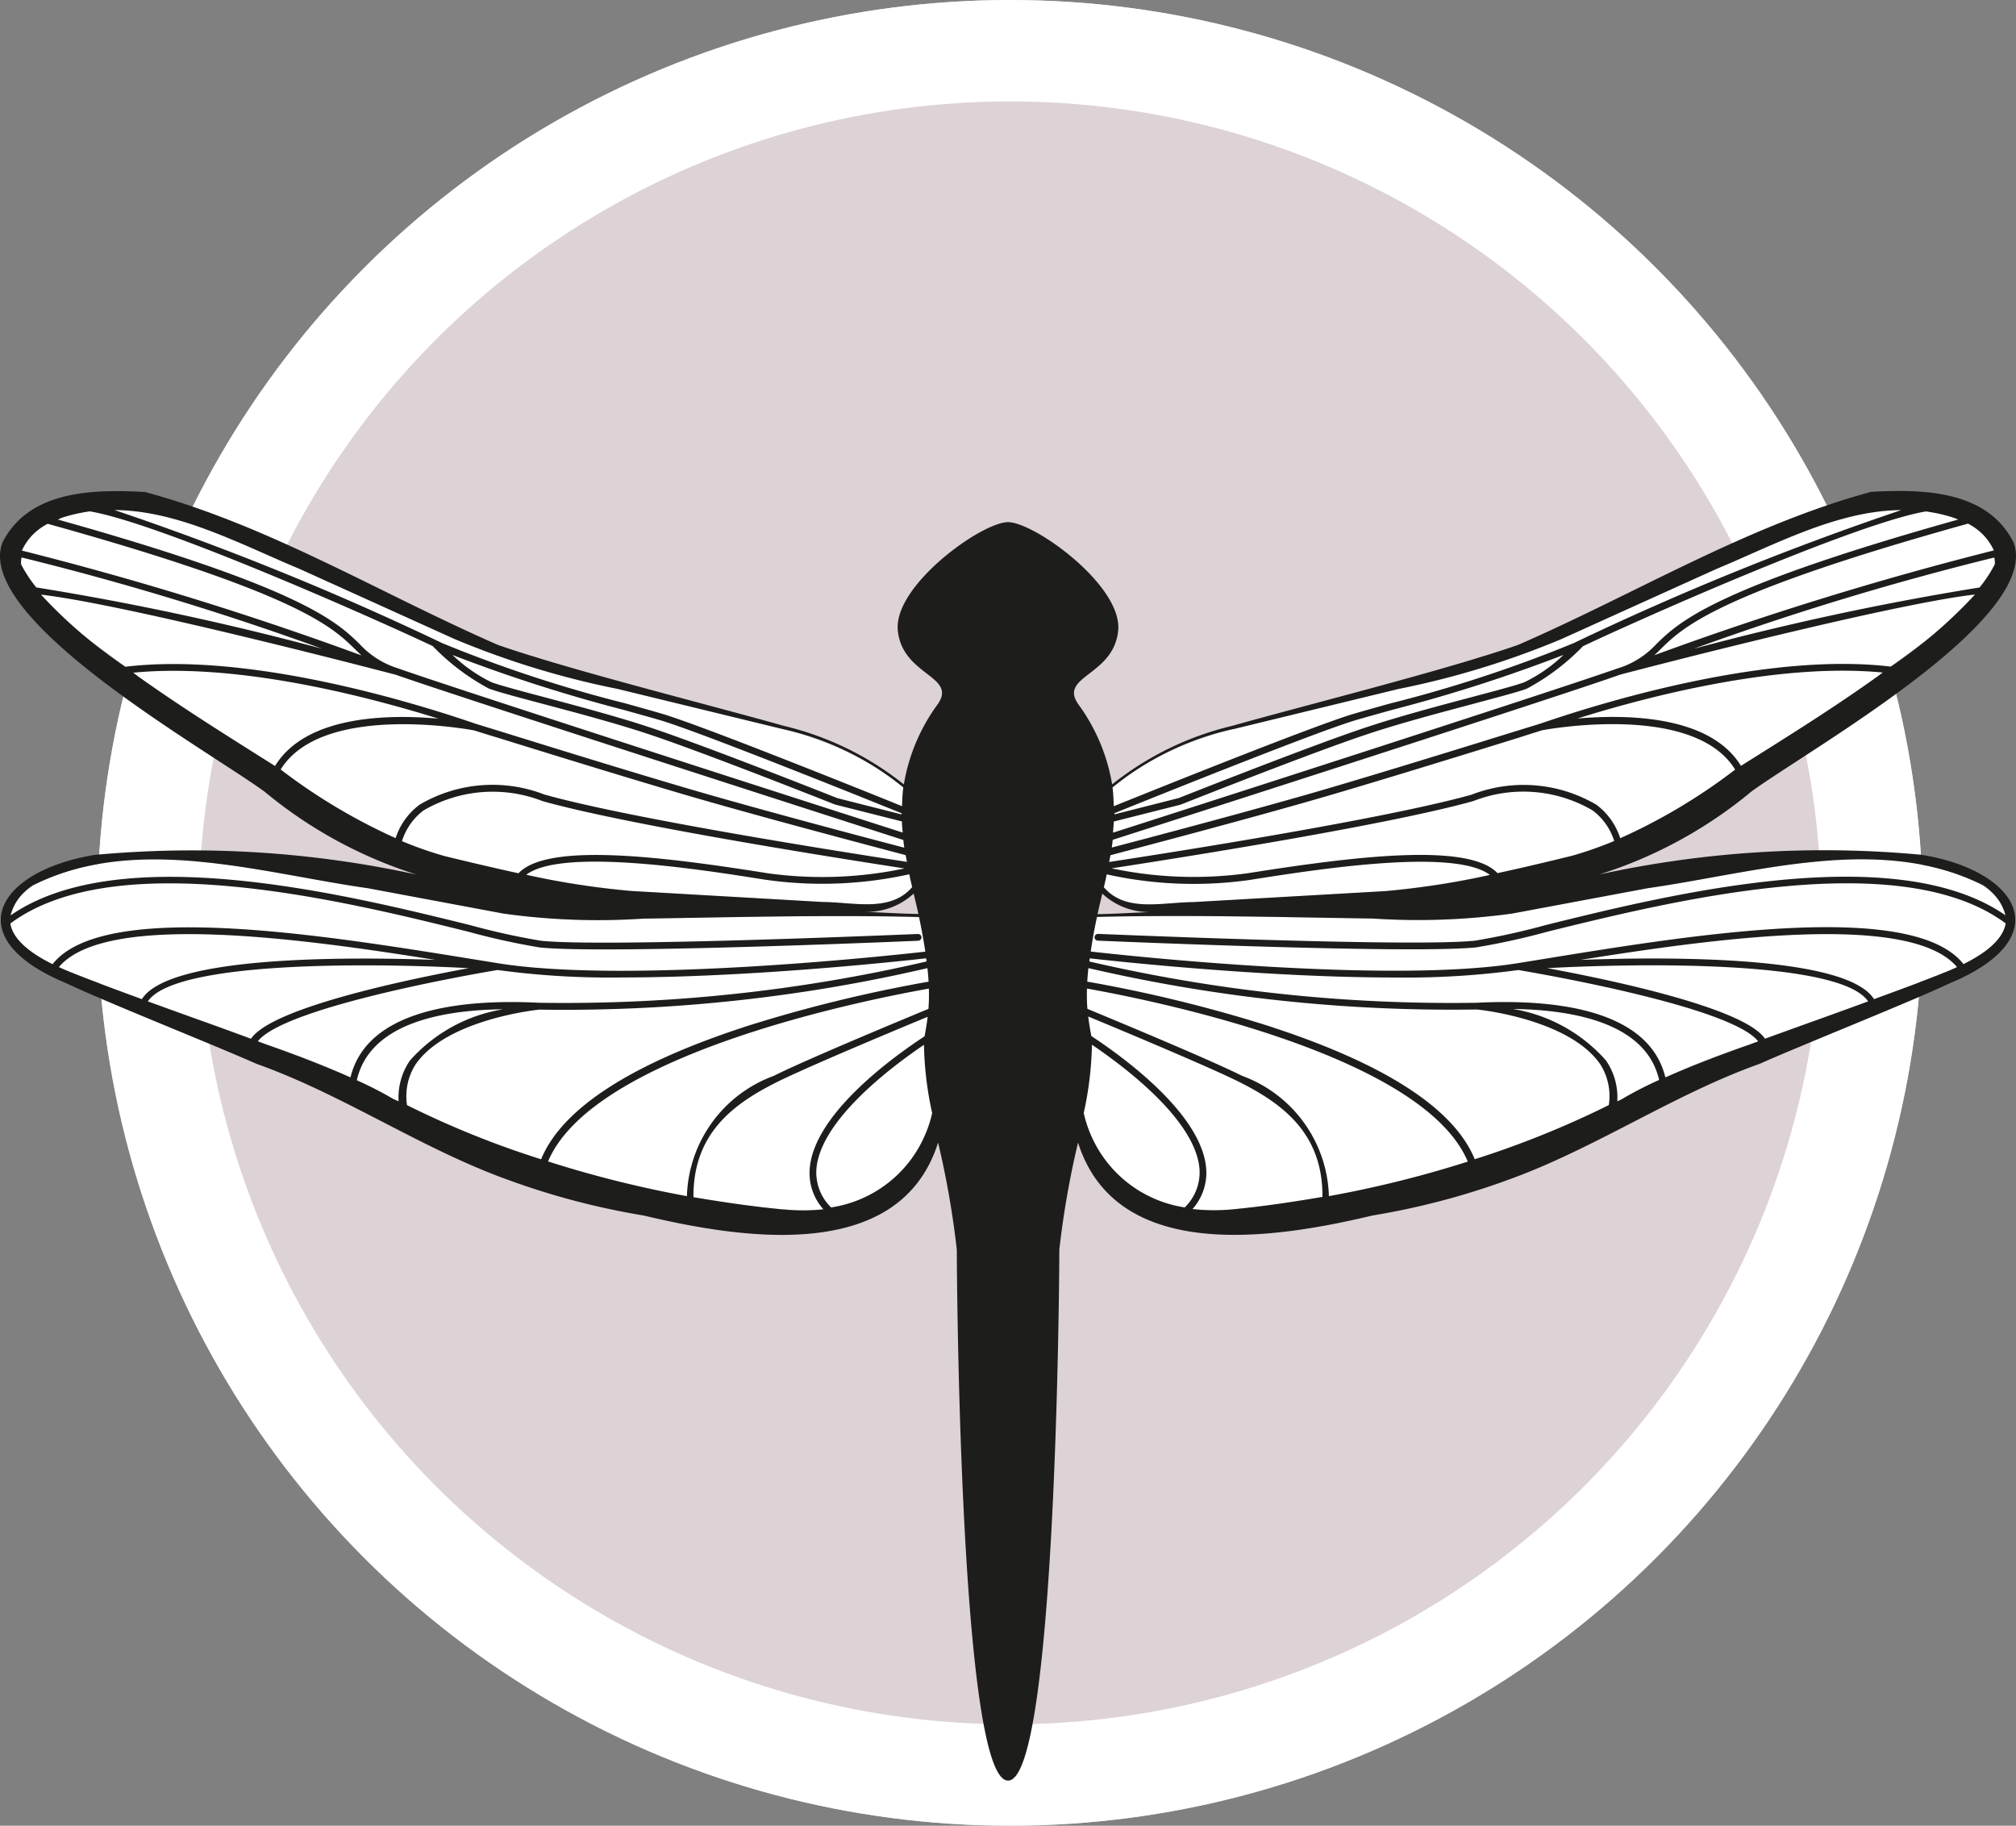 <?xml version="1.0" encoding="UTF-8"?> <svg xmlns="http://www.w3.org/2000/svg" width="59.638" height="54" viewBox="0 0 59.638 54"><rect x="0" y="0" width="59.638" height="54" fill="#808080" stroke="none"/><g transform="translate(-1293.12 -15)"><g transform="translate(1296 15)" fill="#ddd2d6" stroke="#fff" stroke-width="3"><circle cx="27" cy="27" r="27" stroke="none"></circle><circle cx="27" cy="27" r="25.5" fill="none"></circle></g><g transform="translate(1293.12 29.521)"><g transform="translate(0.286 0.546)"><path d="M47.061,27.225a10.223,10.223,0,0,0-4.375-2.331L37.8,23.705a25.2,25.2,0,0,1-4.827-1.478l-4.581-2.072c-2.213-.919-4.584-2.316-7-1.523-.609.158-1.417.8-1.234,1.4.665,1.423,2.218,2.336,3.437,3.292,1.36.971,2.79,1.856,4.21,2.752a15.027,15.027,0,0,0,4.873,2.576A35.011,35.011,0,0,0,38.2,29.685l5.678.328c.923.007,1.989.311,2.634-.439.7-.569,1.327-1.576.545-2.348Z" transform="translate(-19.822 -18.398)" fill="#fff"></path><path d="M46.868,26.325c-2.724-.067-5.457.008-8.187.048a20.353,20.353,0,0,1-4.119-.148l-4.012-.75c-3.207-.456-6.87-1.618-9.916-.088-1.57,1.169-.133,2.082,1.124,2.576,1.237.505,4.468,1.641,5.773,2.13a22.585,22.585,0,0,1,3.758,1.61,31.311,31.311,0,0,0,11.546,3.271c3.169.3,4.641-1.751,4.669-4.772-.035-1.184.173-2.948-.635-3.876Z" transform="translate(-19.946 -14.272)" fill="#fff"></path></g><g transform="translate(0 0)"><path d="M39.229,27.225A10.223,10.223,0,0,1,43.6,24.894l4.887-1.189a25.2,25.2,0,0,0,4.827-1.478L57.9,20.156c2.213-.919,4.584-2.316,7-1.523.609.158,1.417.8,1.234,1.4-.665,1.423-2.218,2.336-3.437,3.292-1.36.971-2.79,1.856-4.21,2.752a15.027,15.027,0,0,1-4.873,2.576,35.011,35.011,0,0,1-5.524,1.038l-5.678.328c-.923.007-1.989.311-2.634-.439-.7-.569-1.327-1.576-.547-2.348Z" transform="translate(-7.121 -17.852)" fill="#fff"></path><path d="M39.53,26.325c2.724-.067,5.457.008,8.187.048a20.353,20.353,0,0,0,4.119-.148l4.012-.75c3.207-.456,6.87-1.618,9.916-.088,1.57,1.169.133,2.082-1.124,2.576-1.237.505-4.468,1.641-5.773,2.13A22.585,22.585,0,0,0,55.11,31.7a31.311,31.311,0,0,1-11.546,3.271c-3.169.3-4.641-1.751-4.669-4.772.035-1.184-.173-2.948.635-3.876Z" transform="translate(-7.103 -13.726)" fill="#fff"></path><path d="M76.614,28.83a31.127,31.127,0,0,0-9.527.582,13.293,13.293,0,0,0,4.5-2.454c1.7-1.24,8.588-5.1,7.755-7.362-.79-1.571-2.729-1.58-4.22-1.5-3.7,1.008-6.952,3.009-10.443,4.528-2.148.747-6.222,1.764-8.447,2.391a9.04,9.04,0,0,0-3.558,1.733,5.578,5.578,0,0,0-1.014-2.388c-.55-.826,1.056-.826,1.192-2.157s-2.479-3.211-3.259-3.211-3.4,1.881-3.259,3.211,1.744,1.33,1.192,2.157a5.558,5.558,0,0,0-1.014,2.388,9.04,9.04,0,0,0-3.558-1.733c-2.225-.629-6.3-1.644-8.447-2.391C31.014,21.1,27.767,19.1,24.064,18.1c-1.491-.08-3.43-.071-4.22,1.5-.833,2.263,6.056,6.122,7.755,7.362a13.308,13.308,0,0,0,4.5,2.454,31.179,31.179,0,0,0-9.527-.582c-2.9.476-4.057,2.456-.843,3.793,1.242.587,4.341,1.812,5.627,2.384,2.576.914,4.865,2.506,7.456,3.437A22.111,22.111,0,0,0,38.819,39.5c2.985.713,7.582,1.4,8.706-2.158a26.557,26.557,0,0,1,.554,3.171c0,1.056.11,15.7,1.516,15.7s1.516-14.648,1.516-15.7a26.5,26.5,0,0,1,.554-3.171c1.124,3.553,5.72,2.871,8.706,2.158a22.111,22.111,0,0,0,4.007-1.052c2.59-.931,4.88-2.521,7.456-3.437,1.285-.572,4.385-1.8,5.627-2.384C80.672,31.287,79.515,29.305,76.614,28.83ZM33.8,25.152c.058.017.314.1.707.218,1.21.376,3.729,1.157,5.612,1.709,2.067.605,5.392,1.483,6.446,1.761.012.067.027.135.038.2-2.027-.311-8.176-1.279-10.719-1.99a4.248,4.248,0,0,0-3.7.3,2.005,2.005,0,0,0-.707.988,17.2,17.2,0,0,1-3.4-2.03C29.311,24.309,33.707,25.134,33.8,25.152Zm12.643,2.484-1.9-.482c-.038-.015-3.829-1.52-5.509-2.08-.971-.324-2.171-.642-3.138-.9-.707-.188-1.315-.349-1.581-.447a4.5,4.5,0,0,1-1.154-.806,46.063,46.063,0,0,0,5.06,1.623c.431.12.8.223,1.084.306,1.156.343,5.9,2.251,7.14,2.752A.212.212,0,0,1,46.442,27.636Zm-14.135-.12a4.053,4.053,0,0,1,3.522-.271c2.532.708,8.616,1.669,10.7,1.989a11.771,11.771,0,0,1-4.042.143c-3.377-.539-6.541-.885-7.376,0-.733-.16-1.463-.333-2.19-.509a10.83,10.83,0,0,1-1.257-.439A1.808,1.808,0,0,1,32.307,27.516Zm10.151,2.058a11.884,11.884,0,0,0,4.215-.168c.012.048.015.09.027.138.022.09.037.16.057.244l0,0c-.647.75-1.713.446-2.634.439L38.443,29.9a23.316,23.316,0,0,1-3.1-.479C36.4,28.612,40.558,29.272,42.458,29.575Zm4.343.4c.048.208.1.422.141.607-.534-.008-1.072-.045-1.609-.063A2.037,2.037,0,0,0,46.8,29.979ZM28.633,20.373l4.581,2.072a25.2,25.2,0,0,0,4.827,1.478l4.887,1.189a8.542,8.542,0,0,1,3.567,1.726c-.023.171-.03.362-.037.554-1.32-.534-5.948-2.393-7.1-2.733-.283-.083-.657-.188-1.087-.308a39.6,39.6,0,0,1-5.415-1.781,86.461,86.461,0,0,0-9.694-3.936C25.048,18.646,26.89,19.648,28.633,20.373Zm-6.2-1.7c2.027.339,8.282,3.106,10.143,3.985a6.663,6.663,0,0,0,1.666,1.259c.276.1.86.256,1.6.452.963.256,2.16.574,3.124.895,1.674.557,5.46,2.06,5.51,2.08l1.98.5c0,.106.013.218.022.329C44.5,27.539,33.49,24,31.534,23.311h0l0,0a2.572,2.572,0,0,1-1.121-.713c-.68-.663-1.716-1.663-8.927-3.683.05-.018.1-.052.151-.065A4.811,4.811,0,0,1,22.434,18.672Zm-1.25.367c7.386,2.053,8.412,3.044,9.083,3.7.068.067.135.13.2.193a99.357,99.357,0,0,0-10.044-3.1A1.648,1.648,0,0,1,21.184,19.04ZM20.4,20.245a.6.6,0,0,1,.013-.209,86.744,86.744,0,0,1,8.89,2.7,83.94,83.94,0,0,0-8.457-1.814A4.247,4.247,0,0,1,20.4,20.245Zm.589.891c2.607.3,10.4,2.346,10.488,2.368h0c2,.7,13.24,4.316,15.019,4.888.008.075.018.15.028.228-1.152-.3-4.348-1.147-6.348-1.734-1.881-.552-4.4-1.333-5.608-1.709l-.713-.219-.118-.04c-1.934-.658-6.682-2.082-10.257-1.649A14.077,14.077,0,0,1,20.988,21.136Zm2.848,2.4c-.038-.03-.081-.06-.121-.091,3.026-.3,6.829.672,9.032,1.36-1.45-.133-3.919-.108-4.838,1.4C26.534,25.336,25.153,24.477,23.836,23.537ZM20.08,30.863c3.134-2.334,9.9-.663,13.549.243a20.953,20.953,0,0,0,2.117.466c.392.04,1.079.057,1.927.057,3.281,0,8.96-.243,9.26-.256a.1.1,0,0,0,.1-.1.1.1,0,0,0-.1-.1c-.093,0-9.258.4-11.158.2a20.769,20.769,0,0,1-2.088-.461c-3.64-.9-10.337-2.552-13.6-.289a1.481,1.481,0,0,1,.663-.89c3.046-1.531,6.709-.367,9.916.088l4.012.75a20.238,20.238,0,0,0,4.119.148c2.724-.042,5.449-.115,8.164-.048.081.387.141.722.186,1.024-.974.11-8.779.961-12.635.344l-.833-.135c-4.341-.7-10.843-1.757-12.351.163C20.7,31.758,20.158,31.35,20.08,30.863Zm7.118,3.41c-.8-.3-1.965-.712-3.051-1.107.8-1.182,6.45-1.144,9.492-.983-1.786.331-5.826,1.167-6.441,2.09Zm-5.683-2.12c1.375-1.639,7.106-.858,11.137-.214-2.815-.1-7.89-.1-8.681,1.161-.846-.309-1.621-.6-2.1-.793C21.753,32.262,21.633,32.208,21.515,32.153ZM27.4,34.348c.833-1.067,6.905-2.08,7.095-2.11a24.549,24.549,0,0,0,3.658.221c3.861,0,8.327-.489,9.02-.567,0,.03.01.063.013.093a47.327,47.327,0,0,1-11.459,1.222c-2.326-.118-5.1.2-5.585,2.208-.84-.374-1.761-.718-2.5-.978C27.574,34.411,27.481,34.378,27.4,34.348ZM30.329,35.5c.366-1.616,2.348-2.077,4.33-2.1A4.684,4.684,0,0,0,31.9,34.917a1.925,1.925,0,0,0-.334,1.207c-.053-.028-.111-.047-.166-.075A10.291,10.291,0,0,0,30.329,35.5Zm1.486.738a1.752,1.752,0,0,1,.251-1.205c.921-1.342,3.608-1.618,3.661-1.623A47.489,47.489,0,0,0,47.21,32.183c.015.14.027.273.033.4a42.319,42.319,0,0,0-5.238,1.272c-3.527,1.127-5.6,2.466-6.224,3.981A27.234,27.234,0,0,1,31.815,36.235Zm4.17,1.666c1.312-3.143,9.206-4.75,11.267-5.116a5.384,5.384,0,0,1-.013.6c-1.011.419-3.67,1.526-4.577,1.982a3.912,3.912,0,0,0-2.567,3.557A33.194,33.194,0,0,1,35.985,37.9Zm6.962,1.417c-.886-.085-1.774-.214-2.659-.364-.012-1.871,1.161-2.75,2.462-3.4.873-.437,3.389-1.488,4.466-1.935-.023.2-.057.389-.091.577-.933.612-3.307,2.318-3.4,3.951a1.607,1.607,0,0,0,.407,1.166A5.69,5.69,0,0,1,42.947,39.318Zm1.415-.058a1.447,1.447,0,0,1-.439-1.106c.085-1.448,2.2-3.039,3.184-3.706a10.131,10.131,0,0,0,.243,2.02A3.614,3.614,0,0,1,44.362,39.26ZM52.742,27.6c1.24-.5,5.984-2.409,7.14-2.752.281-.083.655-.186,1.084-.306a46.061,46.061,0,0,0,5.06-1.623,4.5,4.5,0,0,1-1.154.806c-.266.1-.876.259-1.581.447-.964.256-2.165.575-3.138.9-1.679.56-5.47,2.065-5.509,2.08l-1.9.482C52.74,27.624,52.742,27.613,52.742,27.6Zm12.642-2.451c.088-.017,4.488-.843,5.72,1.162a17.077,17.077,0,0,1-3.4,2.03,2,2,0,0,0-.7-.988,4.248,4.248,0,0,0-3.7-.3c-2.544.712-8.693,1.681-10.719,1.99.013-.068.028-.136.038-.2,1.054-.278,4.381-1.156,6.446-1.761,1.882-.552,4.4-1.333,5.612-1.709C65.071,25.247,65.325,25.168,65.384,25.152ZM55.063,30.23c-.923.007-1.989.311-2.634-.439l0,0c.02-.085.035-.155.057-.244.012-.05.015-.09.027-.138a11.844,11.844,0,0,0,4.215.168c1.9-.3,6.059-.963,7.12-.151a23.276,23.276,0,0,1-3.1.479Zm9.012-.856c-.835-.883-4-.537-7.376,0a11.728,11.728,0,0,1-4.042-.143c2.08-.319,8.164-1.28,10.7-1.989a4.055,4.055,0,0,1,3.522.271,1.791,1.791,0,0,1,.647.91,10.828,10.828,0,0,1-1.257.439C65.538,29.041,64.808,29.214,64.075,29.373Zm-11.692.605a2.034,2.034,0,0,0,1.468.544c-.535.018-1.076.055-1.609.063C52.282,30.4,52.333,30.187,52.383,29.979ZM71.276,26.2c-.919-1.5-3.389-1.526-4.838-1.4,2.2-.69,6.006-1.656,9.032-1.36-.04.03-.083.06-.121.091C74.03,24.477,72.65,25.336,71.276,26.2Zm4.431-2.935c-3.575-.431-8.324.991-10.257,1.649l-.118.04-.713.219c-1.21.376-3.728,1.157-5.608,1.709-2,.587-5.194,1.432-6.348,1.734.012-.078.02-.153.028-.228,1.779-.57,13.024-4.182,15.019-4.888h0c.085-.023,7.881-2.068,10.488-2.368A14.057,14.057,0,0,1,75.707,23.266Zm3.076-3.021a4.042,4.042,0,0,1-.449.68,84.038,84.038,0,0,0-8.457,1.814,86.329,86.329,0,0,1,8.891-2.7A.559.559,0,0,1,78.783,20.245Zm-.027-.416a100.216,100.216,0,0,0-10.044,3.1c.07-.063.136-.126.2-.193.673-.657,1.7-1.648,9.083-3.7A1.656,1.656,0,0,1,78.757,19.83ZM77.7,18.915c-7.211,2.022-8.249,3.019-8.927,3.683a2.587,2.587,0,0,1-1.121.713l-.007,0h0C65.693,24,54.681,27.543,52.7,28.176c.008-.111.018-.223.022-.329l1.98-.5c.05-.02,3.836-1.523,5.51-2.08.966-.323,2.163-.64,3.124-.895.74-.2,1.325-.351,1.6-.452a6.7,6.7,0,0,0,1.666-1.259c1.861-.88,8.116-3.646,10.143-3.986a4.657,4.657,0,0,1,.8.178A1.3,1.3,0,0,1,77.7,18.915Zm-21.446,6.2,4.887-1.189a25.2,25.2,0,0,0,4.827-1.478l4.581-2.072c1.744-.725,3.585-1.728,5.469-1.741a86.46,86.46,0,0,0-9.694,3.936,39.451,39.451,0,0,1-5.415,1.781c-.431.12-.8.224-1.087.308-1.147.339-5.776,2.2-7.1,2.733-.007-.19-.013-.382-.037-.554A8.559,8.559,0,0,1,56.257,25.112ZM51.833,36.468a10.129,10.129,0,0,0,.243-2.02c.986.667,3.1,2.258,3.184,3.706a1.444,1.444,0,0,1-.439,1.106A3.616,3.616,0,0,1,51.833,36.468Zm4.4,2.85a5.689,5.689,0,0,1-1.182-.01,1.609,1.609,0,0,0,.407-1.166c-.1-1.633-2.471-3.339-3.4-3.951-.035-.188-.068-.377-.091-.577,1.079.447,3.595,1.5,4.466,1.935,1.3.653,2.476,1.533,2.462,3.4C58.01,39.1,57.122,39.232,56.235,39.318Zm2.853-.392a3.908,3.908,0,0,0-2.567-3.557c-.908-.456-3.567-1.563-4.577-1.982a5.388,5.388,0,0,1-.013-.6c2.058.367,9.953,1.975,11.265,5.118A32.727,32.727,0,0,1,59.089,38.926ZM63.4,37.835c-.619-1.515-2.7-2.855-6.224-3.981a41.939,41.939,0,0,0-5.238-1.272c.007-.123.018-.256.033-.4a47.576,47.576,0,0,0,11.483,1.224c.053,0,2.74.279,3.661,1.623a1.752,1.752,0,0,1,.251,1.205A28,28,0,0,1,63.4,37.835Zm4.217-1.713a1.915,1.915,0,0,0-.334-1.207,4.684,4.684,0,0,0-2.758-1.525c1.98.028,3.962.489,4.33,2.1a10.853,10.853,0,0,0-1.072.55C67.728,36.076,67.67,36.1,67.617,36.122Zm1.423-.707c-.486-2.009-3.257-2.326-5.585-2.208A47.339,47.339,0,0,1,52,31.986c0-.028.01-.063.013-.093.7.08,5.161.567,9.02.567a24.774,24.774,0,0,0,3.658-.221c.19.032,6.262,1.044,7.095,2.11-.08.03-.175.063-.243.09C70.8,34.7,69.878,35.042,69.04,35.416Zm2.946-1.144c-.615-.921-4.656-1.759-6.441-2.088,3.044-.163,8.7-.2,9.492.983-1.086.4-2.246.811-3.051,1.106Zm5.326-1.964c-.477.195-1.252.484-2.1.793-.791-1.264-5.866-1.265-8.681-1.161,4.03-.645,9.762-1.425,11.137.214C77.55,32.208,77.432,32.262,77.312,32.308Zm.547-.243c-1.508-1.92-8.011-.87-12.351-.163l-.833.135c-3.856.619-11.661-.233-12.635-.344.045-.3.1-.637.186-1.024,2.715-.067,5.44.008,8.164.048a20.353,20.353,0,0,0,4.119-.148l4.012-.75c3.207-.456,6.87-1.618,9.916-.088a1.481,1.481,0,0,1,.663.89c-3.259-2.263-9.956-.614-13.6.289a20.87,20.87,0,0,1-2.088.461c-1.9.2-11.065-.2-11.158-.2a.1.1,0,0,0-.1.1.1.1,0,0,0,.1.1c.3.013,5.979.256,9.26.256.848,0,1.535-.017,1.927-.057a20.952,20.952,0,0,0,2.117-.466c3.653-.9,10.415-2.577,13.549-.243C79.026,31.35,78.484,31.758,77.859,32.065Z" transform="translate(-19.774 -18.069)" fill="#1d1d1b"></path></g></g></g></svg> 
